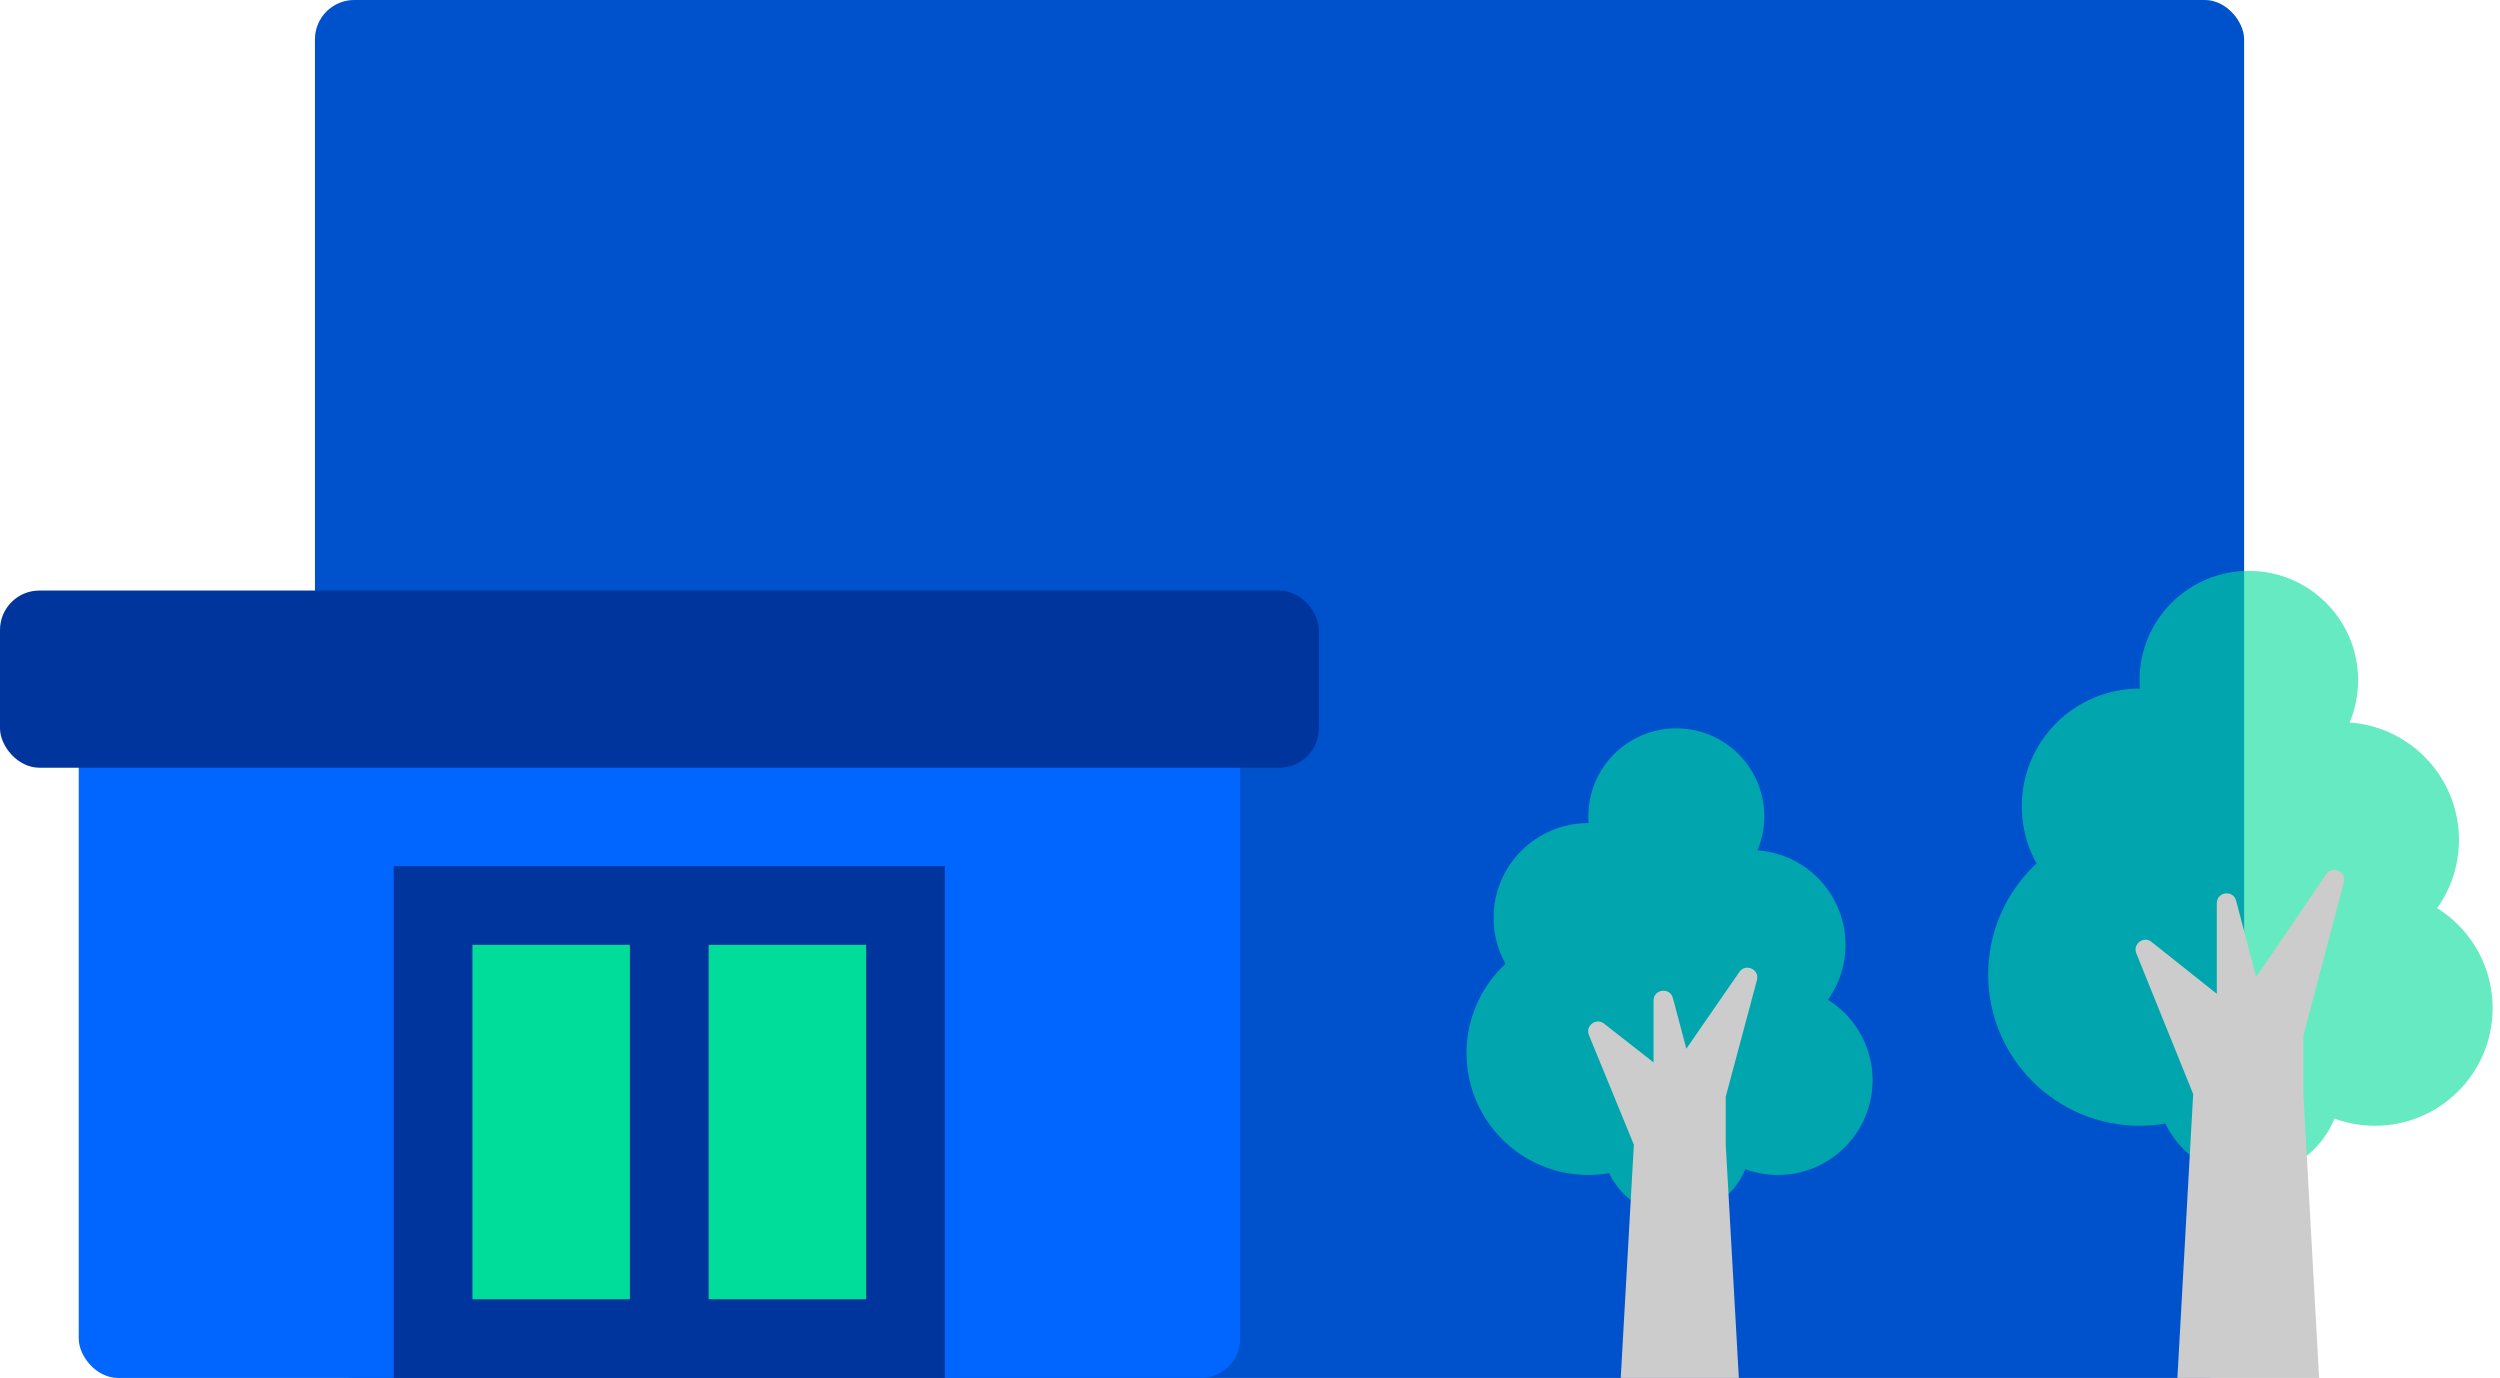 <svg width="127" height="70" fill="none" xmlns="http://www.w3.org/2000/svg"><rect x="16" width="98" height="70" rx="2" fill="#06F"/><rect x="16" width="98" height="70" rx="2" fill="#000" fill-opacity=".2"/><rect x="4" y="37" width="59" height="33" rx="2" fill="#06F"/><rect y="30" width="67" height="9" rx="2" fill="#00359D"/><mask id="a" fill="#fff"><rect x="24" y="9" width="16" height="15" rx="2"/></mask><rect x="24" y="9" width="16" height="15" rx="2" fill="#00DC9A" stroke="#00359D" stroke-width="8" mask="url(#a)"/><mask id="b" fill="#fff"><rect x="46" y="9" width="16" height="15" rx="2"/></mask><rect x="46" y="9" width="16" height="15" rx="2" fill="#00DC9A" stroke="#00359D" stroke-width="8" mask="url(#b)"/><mask id="c" fill="#fff"><rect x="68" y="9" width="16" height="15" rx="2"/></mask><rect x="68" y="9" width="16" height="15" rx="2" fill="#00DC9A" stroke="#00359D" stroke-width="8" mask="url(#c)"/><mask id="d" fill="#fff"><rect x="90" y="9" width="16" height="15" rx="2"/></mask><rect x="90" y="9" width="16" height="15" rx="2" fill="#00DC9A" stroke="#00359D" stroke-width="8" mask="url(#d)"/><mask id="e" fill="#fff"><rect x="90" y="41" width="16" height="15" rx="2"/></mask><rect x="90" y="41" width="16" height="15" rx="2" fill="#00DC9A" stroke="#00359D" stroke-width="8" mask="url(#e)"/><mask id="f" fill="#fff"><rect x="68" y="41" width="16" height="15" rx="2"/></mask><rect x="68" y="41" width="16" height="15" rx="2" fill="#00DC9A" stroke="#00359D" stroke-width="8" mask="url(#f)"/><path d="M22 46h12v22H22V46zm12 0h12v22H34V46z" fill="#00DC9A" stroke="#00359D" stroke-width="4"/><g opacity=".6" fill="#00DC9A"><circle cx="108.686" cy="40.96" r="5.979"/><circle cx="120.647" cy="51.21" r="5.979"/><circle cx="114.241" cy="55.053" r="4.698"/><circle cx="108.688" cy="49.5" r="7.688"/><circle cx="114.24" cy="34.552" r="5.552"/><circle cx="118.936" cy="42.667" r="5.979"/></g><path d="M111.413 55.576l-2.889-7.148c-.192-.477.373-.899.775-.579l3.314 2.636v-4.602c0-.587.835-.694.983-.127l1.017 3.88 3.559-5.226c.316-.465 1.04-.135.896.409l-2.056 7.787v2.97l.8 14.424h-7.2l.801-14.424z" fill="#CCC"/><g opacity=".6" fill="#00DC9A"><circle cx="80.688" cy="46.625" r="4.813"/><circle cx="90.313" cy="54.875" r="4.813"/><circle cx="85.156" cy="57.969" r="3.781"/><circle cx="80.688" cy="53.5" r="6.188"/><circle cx="85.156" cy="41.469" r="4.469"/><circle cx="88.938" cy="48" r="4.813"/></g><path d="M83 58.151l-2.282-5.567c-.195-.475.367-.9.77-.583L84 53.97v-3.141c0-.585.833-.694.983-.129l.684 2.573 2.692-3.897c.318-.462 1.039-.128.894.414l-1.586 5.922v2.44L88.333 70h-6L83 58.151z" fill="#CCC"/></svg>